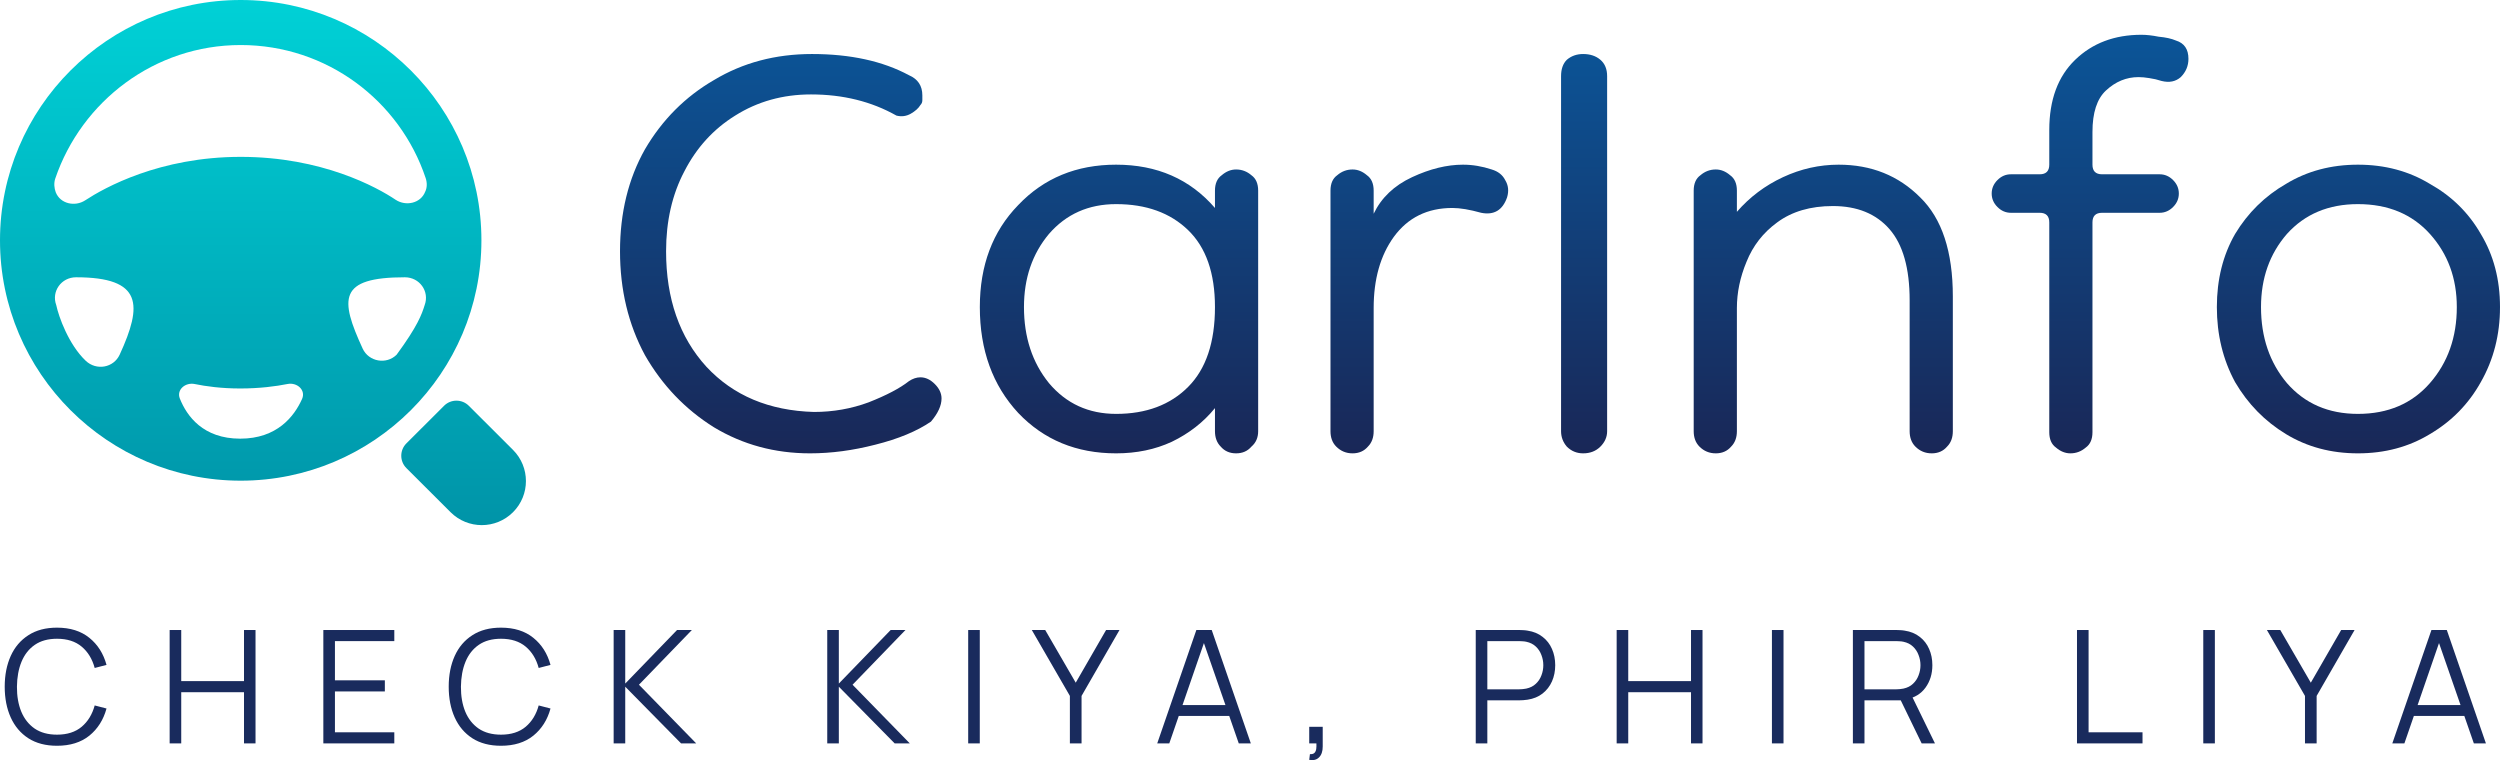 <svg width="148" height="45" viewBox="0 0 148 45" fill="none" xmlns="http://www.w3.org/2000/svg">
<path d="M55.114 24.958C54.281 25.527 53.183 25.983 51.819 26.325C50.493 26.667 49.205 26.838 47.955 26.838C45.872 26.838 43.978 26.325 42.273 25.3C40.569 24.236 39.205 22.812 38.182 21.027C37.197 19.204 36.705 17.154 36.705 14.875C36.705 12.597 37.197 10.584 38.182 8.837C39.205 7.09 40.569 5.723 42.273 4.736C43.978 3.711 45.91 3.198 48.069 3.198C50.342 3.198 52.255 3.616 53.808 4.451C54.338 4.679 54.603 5.078 54.603 5.647C54.603 5.723 54.603 5.818 54.603 5.932C54.603 6.046 54.565 6.141 54.489 6.217C54.376 6.407 54.186 6.578 53.921 6.73C53.656 6.881 53.372 6.919 53.069 6.843C51.592 6.008 49.906 5.59 48.012 5.59C46.345 5.59 44.849 6.008 43.523 6.843C42.236 7.641 41.232 8.742 40.512 10.147C39.792 11.514 39.432 13.091 39.432 14.875C39.432 17.686 40.228 19.964 41.819 21.711C43.41 23.42 45.531 24.312 48.183 24.388C49.319 24.388 50.398 24.198 51.421 23.819C52.482 23.401 53.277 22.983 53.808 22.565C53.921 22.489 54.035 22.432 54.149 22.394C54.262 22.357 54.376 22.337 54.489 22.337C54.792 22.337 55.077 22.47 55.342 22.736C55.607 23.002 55.739 23.287 55.739 23.591C55.739 24.008 55.531 24.464 55.114 24.958Z" fill="url(#paint0_linear_2529_7041)"/>
<path d="M66.074 26.838C63.725 26.838 61.794 26.04 60.278 24.445C58.763 22.812 58.006 20.724 58.006 18.179C58.006 15.711 58.763 13.698 60.278 12.141C61.794 10.546 63.725 9.749 66.074 9.749C68.498 9.749 70.449 10.603 71.926 12.312V11.287C71.926 10.869 72.059 10.565 72.324 10.375C72.589 10.147 72.873 10.033 73.176 10.033C73.517 10.033 73.82 10.147 74.085 10.375C74.351 10.565 74.483 10.869 74.483 11.287V25.527C74.483 25.907 74.351 26.211 74.085 26.439C73.858 26.705 73.555 26.838 73.176 26.838C72.797 26.838 72.495 26.705 72.267 26.439C72.04 26.211 71.926 25.907 71.926 25.527V24.16C71.245 24.996 70.392 25.66 69.369 26.154C68.385 26.61 67.286 26.838 66.074 26.838ZM66.074 24.502C67.854 24.502 69.275 23.97 70.335 22.907C71.396 21.844 71.926 20.268 71.926 18.179C71.926 16.166 71.396 14.647 70.335 13.622C69.275 12.597 67.854 12.084 66.074 12.084C64.445 12.084 63.119 12.673 62.097 13.85C61.112 15.027 60.619 16.47 60.619 18.179C60.619 19.964 61.112 21.464 62.097 22.679C63.119 23.895 64.445 24.502 66.074 24.502Z" fill="url(#paint1_linear_2529_7041)"/>
<path d="M81.321 18.236V25.527C81.321 25.907 81.208 26.211 80.981 26.439C80.753 26.705 80.45 26.838 80.071 26.838C79.693 26.838 79.371 26.705 79.106 26.439C78.878 26.211 78.765 25.907 78.765 25.527V11.287C78.765 10.869 78.897 10.565 79.162 10.375C79.427 10.147 79.731 10.033 80.071 10.033C80.374 10.033 80.659 10.147 80.924 10.375C81.189 10.565 81.321 10.869 81.321 11.287V12.654C81.776 11.704 82.534 10.983 83.594 10.489C84.655 9.995 85.659 9.749 86.606 9.749C87.174 9.749 87.742 9.844 88.31 10.033C88.689 10.147 88.954 10.356 89.106 10.66C89.295 10.964 89.333 11.306 89.219 11.685C88.954 12.445 88.443 12.749 87.685 12.597C87.003 12.407 86.435 12.312 85.981 12.312C84.503 12.312 83.348 12.882 82.515 14.021C81.719 15.122 81.321 16.527 81.321 18.236Z" fill="url(#paint2_linear_2529_7041)"/>
<path d="M93.721 26.838C93.343 26.838 93.021 26.705 92.755 26.439C92.528 26.173 92.415 25.869 92.415 25.527V4.508C92.415 4.09 92.528 3.767 92.755 3.54C93.021 3.312 93.343 3.198 93.721 3.198C94.138 3.198 94.479 3.312 94.744 3.54C95.009 3.767 95.142 4.09 95.142 4.508V25.527C95.142 25.869 95.009 26.173 94.744 26.439C94.479 26.705 94.138 26.838 93.721 26.838Z" fill="url(#paint3_linear_2529_7041)"/>
<path d="M114.358 26.838C113.979 26.838 113.657 26.705 113.392 26.439C113.165 26.211 113.051 25.907 113.051 25.527V17.78C113.051 15.882 112.654 14.477 111.858 13.565C111.063 12.654 109.945 12.198 108.506 12.198C107.18 12.198 106.082 12.521 105.21 13.166C104.377 13.774 103.771 14.553 103.392 15.502C103.013 16.413 102.824 17.325 102.824 18.236V25.527C102.824 25.907 102.71 26.211 102.483 26.439C102.256 26.705 101.953 26.838 101.574 26.838C101.195 26.838 100.873 26.705 100.608 26.439C100.381 26.211 100.267 25.907 100.267 25.527V11.287C100.267 10.869 100.4 10.565 100.665 10.375C100.93 10.147 101.233 10.033 101.574 10.033C101.877 10.033 102.161 10.147 102.426 10.375C102.691 10.565 102.824 10.869 102.824 11.287V12.54C103.582 11.666 104.491 10.983 105.551 10.489C106.612 9.995 107.71 9.749 108.847 9.749C110.779 9.749 112.389 10.394 113.676 11.685C114.964 12.939 115.608 14.894 115.608 17.553V25.527C115.608 25.907 115.495 26.211 115.267 26.439C115.04 26.705 114.737 26.838 114.358 26.838Z" fill="url(#paint4_linear_2529_7041)"/>
<path d="M122.567 26.838C122.264 26.838 121.98 26.724 121.715 26.496C121.449 26.306 121.317 26.002 121.317 25.584V13.166C121.317 12.787 121.127 12.597 120.749 12.597H119.044C118.741 12.597 118.476 12.483 118.249 12.255C118.021 12.027 117.908 11.761 117.908 11.457C117.908 11.154 118.021 10.888 118.249 10.66C118.476 10.432 118.741 10.318 119.044 10.318H120.749C121.127 10.318 121.317 10.128 121.317 9.749V7.698C121.317 5.913 121.828 4.527 122.851 3.54C123.874 2.552 125.181 2.059 126.771 2.059C127.074 2.059 127.415 2.097 127.794 2.173C128.211 2.21 128.552 2.286 128.817 2.4C129.309 2.552 129.556 2.913 129.556 3.483C129.556 3.9 129.404 4.261 129.101 4.565C128.798 4.831 128.419 4.907 127.965 4.793C127.737 4.717 127.491 4.66 127.226 4.622C126.999 4.584 126.79 4.565 126.601 4.565C125.881 4.565 125.237 4.831 124.669 5.362C124.139 5.856 123.874 6.673 123.874 7.812V9.749C123.874 10.128 124.063 10.318 124.442 10.318H127.851C128.154 10.318 128.419 10.432 128.646 10.66C128.874 10.888 128.987 11.154 128.987 11.457C128.987 11.761 128.874 12.027 128.646 12.255C128.419 12.483 128.154 12.597 127.851 12.597H124.442C124.063 12.597 123.874 12.787 123.874 13.166V25.584C123.874 26.002 123.741 26.306 123.476 26.496C123.211 26.724 122.908 26.838 122.567 26.838Z" fill="url(#paint5_linear_2529_7041)"/>
<path d="M139.59 26.838C137.999 26.838 136.579 26.458 135.329 25.698C134.079 24.939 133.075 23.913 132.318 22.622C131.598 21.293 131.238 19.812 131.238 18.179C131.238 16.546 131.598 15.103 132.318 13.85C133.075 12.597 134.079 11.609 135.329 10.888C136.579 10.128 137.999 9.749 139.59 9.749C141.181 9.749 142.602 10.128 143.852 10.888C145.14 11.609 146.144 12.597 146.863 13.85C147.621 15.103 148 16.546 148 18.179C148 19.812 147.621 21.293 146.863 22.622C146.144 23.913 145.14 24.939 143.852 25.698C142.602 26.458 141.181 26.838 139.59 26.838ZM139.59 24.502C141.371 24.502 142.791 23.895 143.852 22.679C144.912 21.464 145.443 19.964 145.443 18.179C145.443 16.47 144.912 15.027 143.852 13.85C142.791 12.673 141.371 12.084 139.59 12.084C137.848 12.084 136.446 12.673 135.386 13.85C134.363 15.027 133.852 16.47 133.852 18.179C133.852 19.964 134.363 21.464 135.386 22.679C136.446 23.895 137.848 24.502 139.59 24.502Z" fill="url(#paint6_linear_2529_7041)"/>
<path d="M14.25 0C6.39 0 0 6.38 0 14.228C0 22.076 6.39 28.456 14.25 28.456C22.11 28.456 28.5 22.076 28.5 14.228C28.5 6.38 22.11 0 14.25 0ZM7.084 20.998C6.724 21.777 5.704 21.956 5.074 21.357C4.062 20.395 3.475 18.748 3.33 18.062C3.03 17.253 3.63 16.415 4.5 16.415C8.451 16.415 8.44 18.049 7.084 20.998ZM14.22 25.969C12.02 25.969 11.06 24.631 10.647 23.595C10.438 23.07 10.976 22.62 11.53 22.735C12.189 22.871 13.102 22.998 14.22 22.998C15.382 22.998 16.334 22.87 17.02 22.733C17.584 22.62 18.117 23.092 17.883 23.616C17.422 24.649 16.405 25.969 14.22 25.969ZM14.25 9.286C9.45 9.286 6.18 11.113 5.04 11.862C4.44 12.251 3.57 12.072 3.3 11.383C3.21 11.143 3.18 10.844 3.27 10.574C4.83 5.991 9.15 2.666 14.25 2.666C19.35 2.666 23.67 5.961 25.2 10.544C25.29 10.813 25.29 11.113 25.17 11.353C24.9 12.041 24.03 12.221 23.43 11.832C22.32 11.083 19.05 9.286 14.25 9.286L14.25 9.286ZM25.14 18.062C24.971 18.608 24.72 19.311 23.48 20.998C22.88 21.597 21.83 21.417 21.47 20.638C20.114 17.69 20.019 16.415 23.97 16.415C24.84 16.415 25.44 17.254 25.14 18.062Z" fill="url(#paint7_linear_2529_7041)"/>
<path d="M24.059 27.712C23.654 27.308 23.654 26.652 24.059 26.248L26.288 24.022C26.693 23.618 27.349 23.618 27.754 24.022L30.37 26.634C31.39 27.653 31.39 29.305 30.37 30.323C29.349 31.342 27.695 31.342 26.675 30.323L24.059 27.712Z" fill="url(#paint8_linear_2529_7041)"/>
<path d="M3.374 44.149C2.705 44.149 2.14 44.001 1.68 43.706C1.219 43.408 0.871 42.996 0.634 42.471C0.398 41.946 0.279 41.34 0.279 40.653C0.279 39.966 0.398 39.36 0.634 38.835C0.871 38.31 1.219 37.9 1.68 37.605C2.14 37.306 2.705 37.157 3.374 37.157C4.155 37.157 4.793 37.358 5.288 37.758C5.783 38.156 6.122 38.691 6.306 39.362L5.606 39.544C5.462 39.012 5.206 38.591 4.835 38.281C4.465 37.97 3.978 37.814 3.374 37.814C2.848 37.814 2.411 37.934 2.063 38.173C1.714 38.413 1.451 38.747 1.274 39.175C1.099 39.601 1.009 40.094 1.003 40.653C1 41.212 1.085 41.705 1.26 42.13C1.437 42.556 1.702 42.89 2.053 43.133C2.408 43.372 2.848 43.492 3.374 43.492C3.978 43.492 4.465 43.336 4.835 43.025C5.206 42.712 5.462 42.291 5.606 41.762L6.306 41.944C6.122 42.615 5.783 43.151 5.288 43.552C4.793 43.95 4.155 44.149 3.374 44.149Z" fill="#192B5D"/>
<path d="M10.043 44.009V37.297H10.729V40.322H14.445V37.297H15.127V44.009H14.445V40.979H10.729V44.009H10.043Z" fill="#192B5D"/>
<path d="M19.142 44.009V37.297H23.343V37.954H19.828V40.275H22.783V40.933H19.828V43.352H23.343V44.009H19.142Z" fill="#192B5D"/>
<path d="M29.659 44.149C28.989 44.149 28.425 44.001 27.964 43.706C27.503 43.408 27.155 42.996 26.918 42.471C26.682 41.946 26.564 41.34 26.564 40.653C26.564 39.966 26.682 39.36 26.918 38.835C27.155 38.31 27.503 37.9 27.964 37.605C28.425 37.306 28.989 37.157 29.659 37.157C30.44 37.157 31.078 37.358 31.572 37.758C32.067 38.156 32.407 38.691 32.59 39.362L31.89 39.544C31.747 39.012 31.49 38.591 31.12 38.281C30.749 37.97 30.262 37.814 29.659 37.814C29.133 37.814 28.695 37.934 28.347 38.173C27.998 38.413 27.735 38.747 27.558 39.175C27.384 39.601 27.293 40.094 27.287 40.653C27.284 41.212 27.37 41.705 27.544 42.13C27.721 42.556 27.986 42.89 28.337 43.133C28.692 43.372 29.133 43.492 29.659 43.492C30.262 43.492 30.749 43.336 31.12 43.025C31.49 42.712 31.747 42.291 31.89 41.762L32.59 41.944C32.407 42.615 32.067 43.151 31.572 43.552C31.078 43.95 30.44 44.149 29.659 44.149Z" fill="#192B5D"/>
<path d="M36.328 44.009V37.297H37.014V40.467L40.081 37.297H40.958L37.826 40.536L41.215 44.009H40.319L37.014 40.653V44.009H36.328Z" fill="#192B5D"/>
<path d="M48.973 44.009V37.297H49.659V40.467L52.726 37.297H53.603L50.471 40.536L53.86 44.009H52.964L49.659 40.653V44.009H48.973Z" fill="#192B5D"/>
<path d="M57.317 44.009V37.297H58.003V44.009H57.317Z" fill="#192B5D"/>
<path d="M63.337 44.009V41.198L61.083 37.297H61.876L63.683 40.415L65.48 37.297H66.274L64.028 41.198V44.009H63.337Z" fill="#192B5D"/>
<path d="M68.508 44.009L70.824 37.297H71.734L74.049 44.009H73.335L71.136 37.679H71.407L69.222 44.009H68.508ZM69.54 42.382V41.739H73.013V42.382H69.54Z" fill="#192B5D"/>
<path d="M77.506 44.983L77.548 44.643C77.673 44.652 77.763 44.627 77.819 44.568C77.875 44.509 77.909 44.43 77.922 44.331C77.934 44.231 77.937 44.124 77.931 44.009H77.506V43.025H78.305V44.195C78.305 44.481 78.231 44.696 78.085 44.839C77.942 44.981 77.749 45.03 77.506 44.983Z" fill="#192B5D"/>
<path d="M87.364 44.009V37.297H89.959C90.025 37.297 90.098 37.3 90.178 37.306C90.263 37.309 90.347 37.319 90.431 37.334C90.782 37.387 91.079 37.51 91.322 37.703C91.568 37.892 91.753 38.131 91.878 38.42C92.005 38.709 92.069 39.029 92.069 39.38C92.069 39.728 92.005 40.047 91.878 40.336C91.75 40.625 91.563 40.866 91.317 41.059C91.075 41.248 90.779 41.369 90.431 41.422C90.347 41.434 90.263 41.444 90.178 41.45C90.098 41.456 90.025 41.459 89.959 41.459H88.05V44.009H87.364ZM88.05 40.807H89.94C89.996 40.807 90.062 40.804 90.136 40.797C90.211 40.791 90.284 40.78 90.356 40.765C90.586 40.715 90.775 40.62 90.921 40.48C91.07 40.341 91.181 40.175 91.252 39.982C91.327 39.789 91.364 39.589 91.364 39.38C91.364 39.172 91.327 38.972 91.252 38.779C91.181 38.584 91.07 38.416 90.921 38.276C90.775 38.136 90.586 38.041 90.356 37.992C90.284 37.976 90.211 37.967 90.136 37.964C90.062 37.957 89.996 37.954 89.94 37.954H88.05V40.807Z" fill="#192B5D"/>
<path d="M95.706 44.009V37.297H96.392V40.322H100.108V37.297H100.789V44.009H100.108V40.979H96.392V44.009H95.706Z" fill="#192B5D"/>
<path d="M104.898 44.009V37.297H105.584V44.009H104.898Z" fill="#192B5D"/>
<path d="M109.691 44.009V37.297H112.286C112.352 37.297 112.425 37.3 112.506 37.306C112.59 37.309 112.674 37.319 112.758 37.334C113.11 37.387 113.407 37.51 113.65 37.703C113.895 37.892 114.081 38.131 114.205 38.42C114.333 38.709 114.396 39.029 114.396 39.38C114.396 39.887 114.263 40.327 113.995 40.7C113.727 41.072 113.345 41.307 112.847 41.403L112.609 41.459H110.377V44.009H109.691ZM113.762 44.009L112.436 41.278L113.094 41.026L114.55 44.009H113.762ZM110.377 40.807H112.268C112.324 40.807 112.389 40.804 112.464 40.797C112.539 40.791 112.612 40.78 112.683 40.765C112.914 40.715 113.102 40.62 113.248 40.48C113.397 40.341 113.508 40.175 113.579 39.982C113.654 39.789 113.692 39.589 113.692 39.38C113.692 39.172 113.654 38.972 113.579 38.779C113.508 38.584 113.397 38.416 113.248 38.276C113.102 38.136 112.914 38.041 112.683 37.992C112.612 37.976 112.539 37.967 112.464 37.964C112.389 37.957 112.324 37.954 112.268 37.954H110.377V40.807Z" fill="#192B5D"/>
<path d="M122.958 44.009V37.297H123.644V43.352H126.837V44.009H122.958Z" fill="#192B5D"/>
<path d="M130.434 44.009V37.297H131.12V44.009H130.434Z" fill="#192B5D"/>
<path d="M136.455 44.009V41.198L134.2 37.297H134.993L136.8 40.415L138.597 37.297H139.391L137.145 41.198V44.009H136.455Z" fill="#192B5D"/>
<path d="M141.625 44.009L143.941 37.297H144.851L147.166 44.009H146.452L144.254 37.679H144.524L142.34 44.009H141.625ZM142.657 42.382V41.739H146.13V42.382H142.657Z" fill="#192B5D"/>
<defs>
<linearGradient id="paint0_linear_2529_7041" x1="92.352" y1="2.059" x2="92.352" y2="26.838" gradientUnits="userSpaceOnUse">
<stop stop-color="#0B5598"/>
<stop offset="1" stop-color="#192757"/>
</linearGradient>
<linearGradient id="paint1_linear_2529_7041" x1="92.352" y1="2.059" x2="92.352" y2="26.838" gradientUnits="userSpaceOnUse">
<stop stop-color="#0B5598"/>
<stop offset="1" stop-color="#192757"/>
</linearGradient>
<linearGradient id="paint2_linear_2529_7041" x1="92.352" y1="2.059" x2="92.352" y2="26.838" gradientUnits="userSpaceOnUse">
<stop stop-color="#0B5598"/>
<stop offset="1" stop-color="#192757"/>
</linearGradient>
<linearGradient id="paint3_linear_2529_7041" x1="92.352" y1="2.059" x2="92.352" y2="26.838" gradientUnits="userSpaceOnUse">
<stop stop-color="#0B5598"/>
<stop offset="1" stop-color="#192757"/>
</linearGradient>
<linearGradient id="paint4_linear_2529_7041" x1="92.352" y1="2.059" x2="92.352" y2="26.838" gradientUnits="userSpaceOnUse">
<stop stop-color="#0B5598"/>
<stop offset="1" stop-color="#192757"/>
</linearGradient>
<linearGradient id="paint5_linear_2529_7041" x1="92.352" y1="2.059" x2="92.352" y2="26.838" gradientUnits="userSpaceOnUse">
<stop stop-color="#0B5598"/>
<stop offset="1" stop-color="#192757"/>
</linearGradient>
<linearGradient id="paint6_linear_2529_7041" x1="92.352" y1="2.059" x2="92.352" y2="26.838" gradientUnits="userSpaceOnUse">
<stop stop-color="#0B5598"/>
<stop offset="1" stop-color="#192757"/>
</linearGradient>
<linearGradient id="paint7_linear_2529_7041" x1="15.568" y1="0" x2="15.568" y2="31.087" gradientUnits="userSpaceOnUse">
<stop stop-color="#00D1D6"/>
<stop offset="1" stop-color="#0094A8"/>
</linearGradient>
<linearGradient id="paint8_linear_2529_7041" x1="15.568" y1="0" x2="15.568" y2="31.087" gradientUnits="userSpaceOnUse">
<stop stop-color="#00D1D6"/>
<stop offset="1" stop-color="#0094A8"/>
</linearGradient>
</defs>
</svg>
